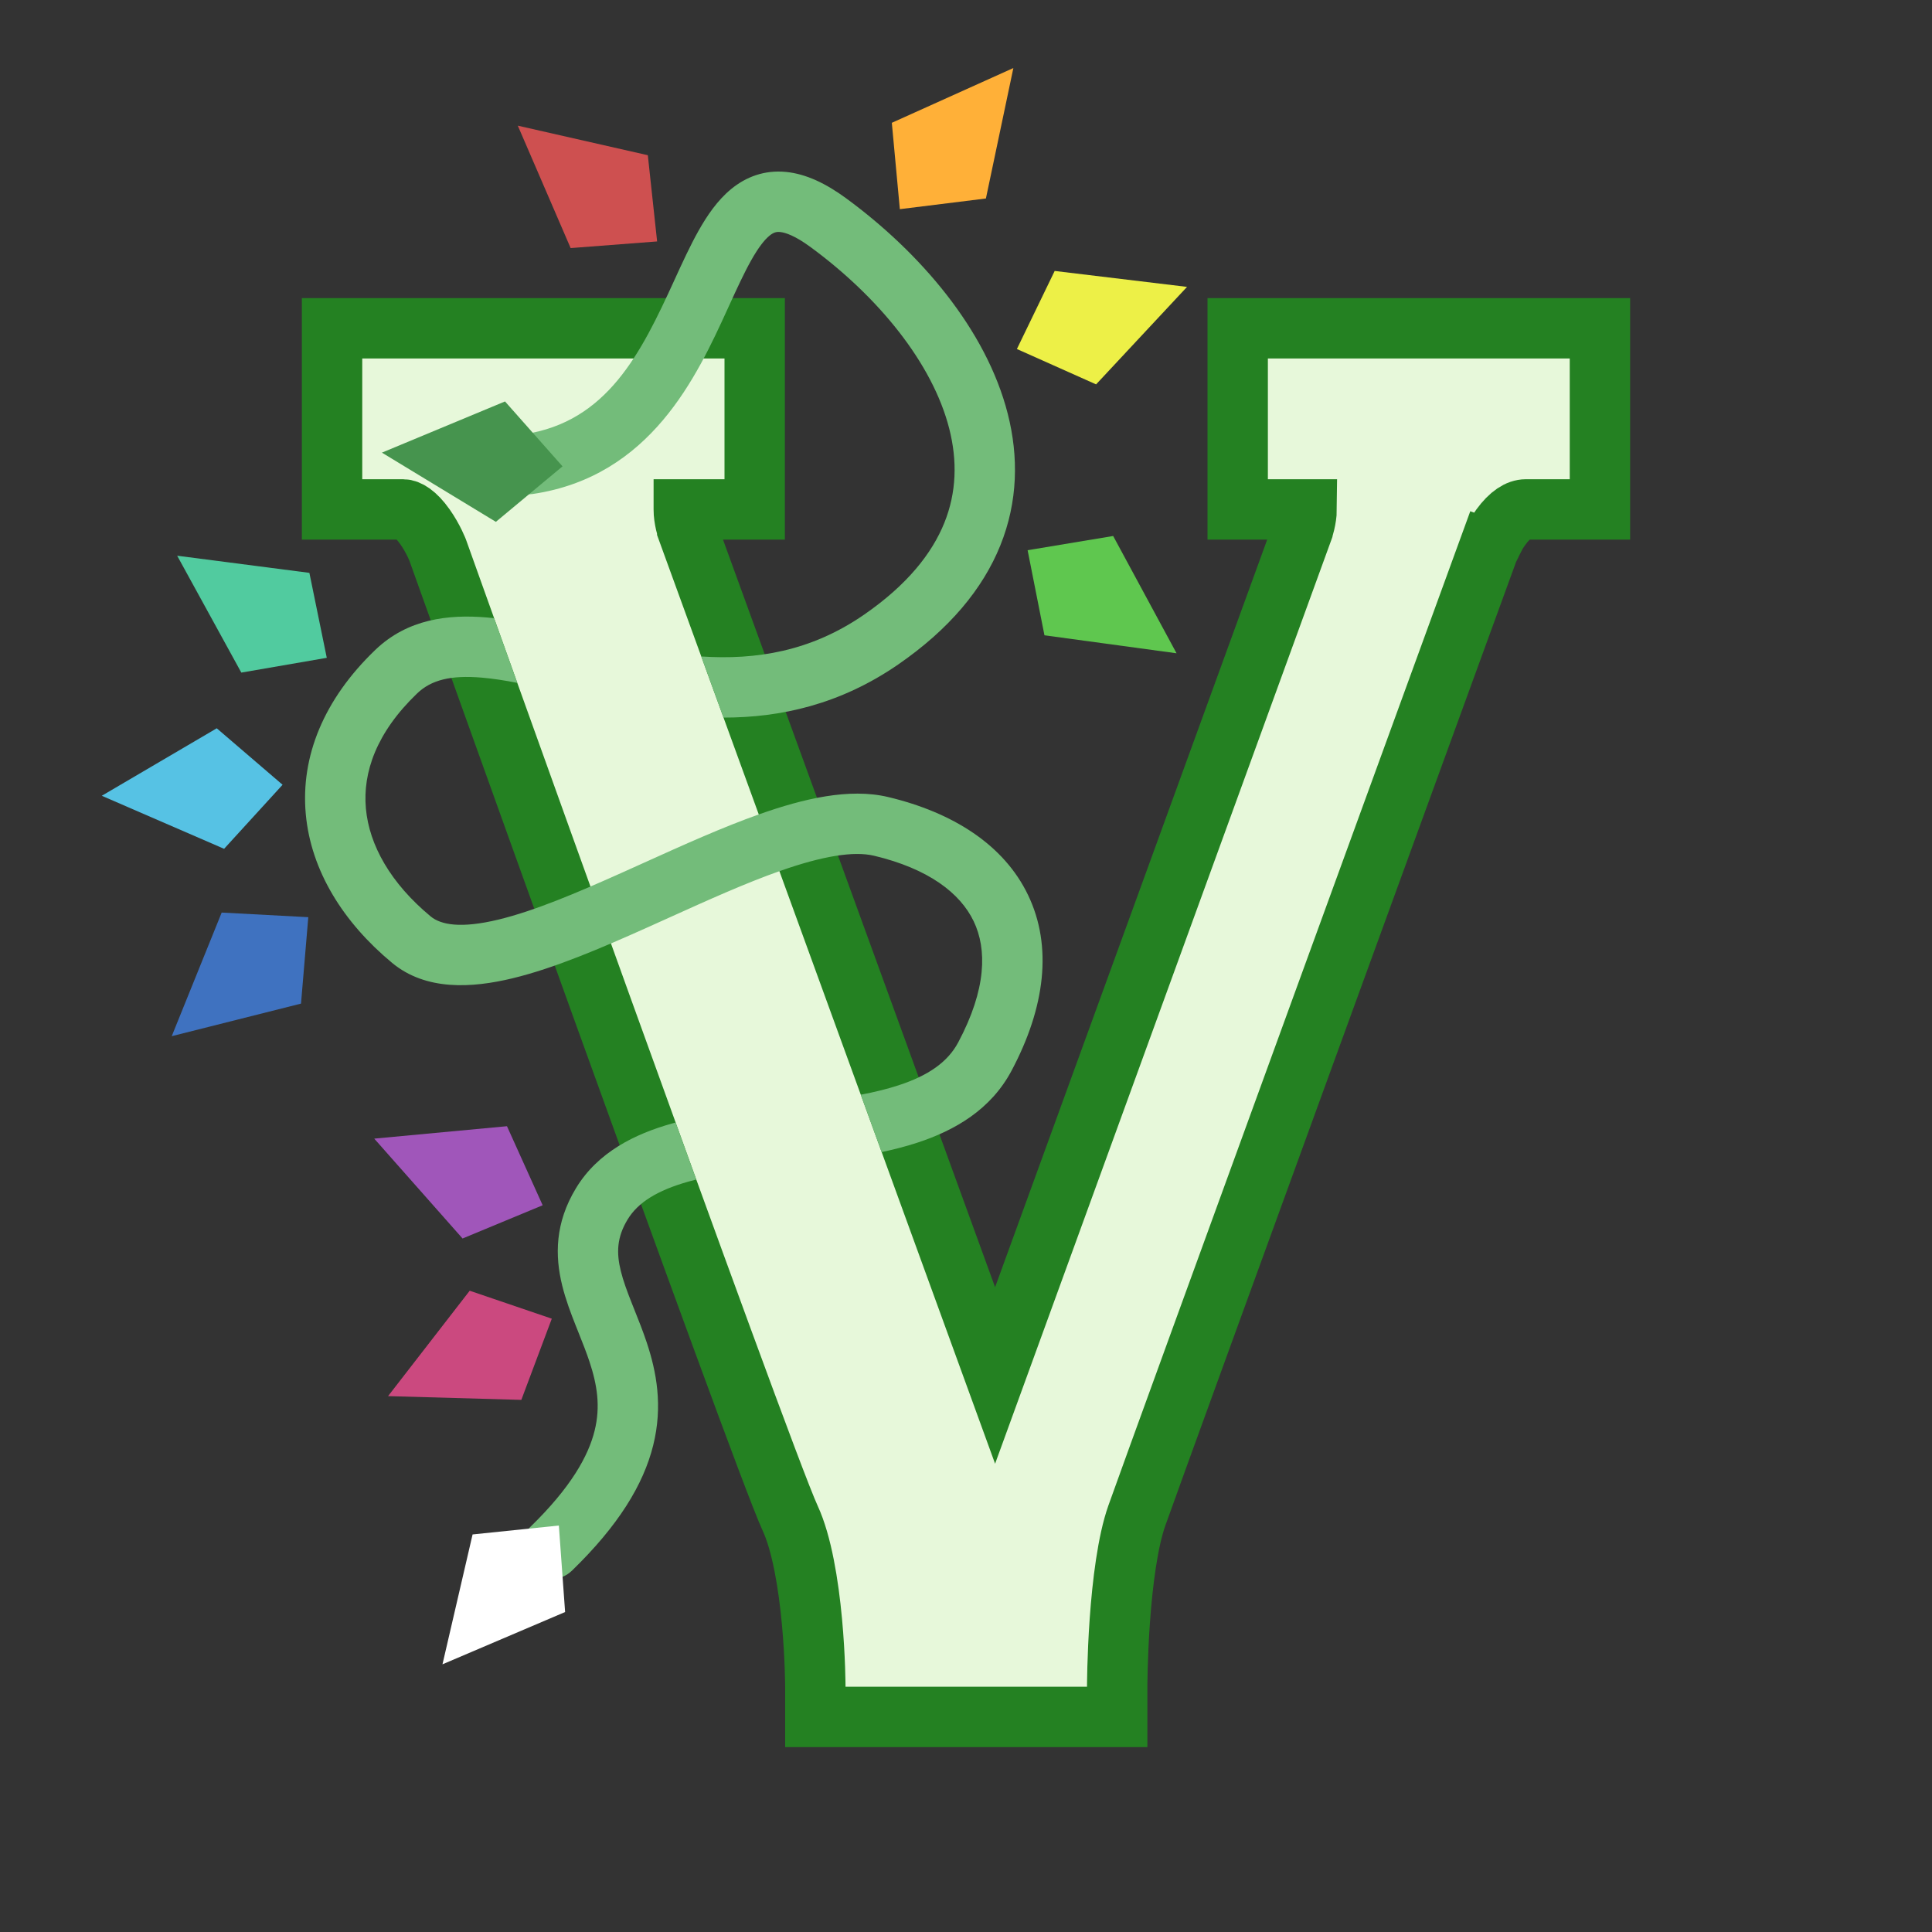 <svg width="512" height="512" viewBox="0 0 512 512" fill="none" xmlns="http://www.w3.org/2000/svg">
<rect x="0" y="0" width="512" height="512" fill="#333333" stroke="none"/>
<path d="M200 87V135H181.21C181.21 135.019 181.208 135.038 181.208 135.058C181.2 136.197 181.404 137.527 181.676 138.708C181.804 139.266 181.932 139.727 182.022 140.031C182.067 140.182 182.103 140.291 182.122 140.351V140.352L263.71 364.513L345.305 140.33C345.306 140.325 345.309 140.32 345.312 140.313C345.332 140.253 345.368 140.143 345.414 139.99C345.507 139.683 345.639 139.218 345.772 138.655C346.051 137.478 346.268 136.148 346.277 135H328V87H424V135H404.362C402.467 135 400.183 136.346 397.737 139.707C396.637 141.219 395.779 142.782 395.191 143.992C394.903 144.587 394.692 145.07 394.562 145.385C394.496 145.541 394.452 145.654 394.428 145.716C394.424 145.725 394.421 145.733 394.418 145.74L386.901 143C394.288 145.694 394.415 145.741 394.417 145.743C394.416 145.745 394.414 145.748 394.413 145.752C394.41 145.759 394.407 145.77 394.401 145.784C394.391 145.813 394.376 145.857 394.354 145.915C394.312 146.03 394.249 146.202 394.166 146.43C394 146.884 393.755 147.559 393.434 148.439C392.791 150.201 391.848 152.787 390.646 156.084C388.241 162.678 384.801 172.115 380.654 183.49C372.361 206.24 361.244 236.739 349.951 267.738C327.35 329.775 304.078 393.714 301.268 401.666C298.836 408.545 297.463 419.574 296.757 429.564C296.414 434.421 296.241 438.802 296.155 441.968C296.112 443.548 296.092 444.821 296.081 445.691C296.076 446.126 296.073 446.461 296.071 446.683C296.071 446.794 296.07 446.877 296.07 446.931V455H216.07V446.938C216.07 446.887 216.069 446.806 216.068 446.697C216.067 446.48 216.063 446.151 216.057 445.722C216.043 444.862 216.016 443.601 215.96 442.034C215.848 438.894 215.624 434.55 215.179 429.737C214.258 419.782 212.48 409.002 209.407 402.359C207.378 397.974 200.472 379.519 191.477 355.006C182.387 330.235 170.964 298.719 159.778 267.715C148.592 236.708 137.637 206.203 129.479 183.45C125.399 172.074 122.019 162.634 119.659 156.039C118.479 152.742 117.554 150.156 116.924 148.394C116.609 147.512 116.368 146.837 116.205 146.382C116.124 146.155 116.062 145.983 116.021 145.867C116.009 145.835 115.999 145.807 115.991 145.784C115.99 145.78 115.987 145.775 115.985 145.771C115.959 145.704 115.911 145.586 115.843 145.424C115.705 145.098 115.488 144.602 115.192 143.994C114.592 142.757 113.724 141.164 112.633 139.622C110.1 136.044 108.024 135 106.834 135H88V87H200ZM394.409 145.761V145.763C394.408 145.765 394.408 145.767 394.407 145.768L394.409 145.761ZM182.138 140.4C182.137 140.399 182.137 140.398 182.137 140.396C182.136 140.393 182.134 140.389 182.133 140.385L182.132 140.384C182.135 140.393 182.137 140.398 182.138 140.4Z" fill="#E7F8DA" stroke="#248122" stroke-width="16"/>
<path fill-rule="evenodd" clip-rule="evenodd" d="M224.231 52.549C218.968 48.689 213.689 46.096 208.32 45.565C202.574 44.997 197.697 46.88 193.785 50.083C190.138 53.068 187.379 57.142 185.133 61.132C182.901 65.097 180.812 69.662 178.778 74.108L178.778 74.108L178.663 74.359C169.92 93.463 160.961 111.807 138.828 115.086C134.457 115.734 131.439 119.802 132.086 124.172C132.734 128.543 136.802 131.561 141.172 130.914C172.523 126.269 184.685 99.668 192.814 81.886L193.212 81.016C195.36 76.322 197.196 72.32 199.076 68.98C200.985 65.589 202.573 63.565 203.918 62.464C204.998 61.581 205.758 61.39 206.745 61.487C208.108 61.622 210.657 62.436 214.769 65.451C232.706 78.605 247.128 96.199 251.56 113.6C253.732 122.125 253.499 130.518 250.26 138.556C247.005 146.631 240.46 154.978 228.957 162.915C214.857 172.644 200.368 174.923 185.845 173.972L191.741 190.171C206.701 190.166 222.534 186.786 238.043 176.085C251.54 166.772 260.432 156.119 265.1 144.537C269.782 132.919 269.956 121 267.065 109.65C261.372 87.301 243.794 66.895 224.231 52.549ZM137.088 180.968C134.803 174.597 132.737 168.83 130.944 163.824C130.312 163.754 129.687 163.692 129.067 163.639C118.757 162.754 107.989 164.047 99.462 172.227C85.799 185.331 79.648 200.49 81.033 215.724C82.399 230.754 90.971 244.435 103.891 255.156C112.885 262.619 125.065 261.851 135.811 259.262C146.951 256.578 159.472 251.204 171.523 245.8C173.549 244.891 175.564 243.981 177.565 243.076L177.569 243.075C187.765 238.468 197.604 234.022 206.72 230.811C217.921 226.866 226.219 225.49 231.647 226.782C246.042 230.21 254.451 236.662 258.035 244.144C261.565 251.512 261.466 262.098 253.938 276.241C251.171 281.44 246.034 285.038 238.09 287.628C235.002 288.636 231.663 289.435 228.115 290.107L233.649 305.313C236.879 304.631 240.036 303.823 243.05 302.84C253.029 299.587 262.579 294.06 268.062 283.759C277.034 266.902 278.935 250.738 272.465 237.231C266.049 223.838 252.458 215.29 235.353 211.218C225.031 208.76 212.829 211.696 201.405 215.72C191.577 219.181 180.982 223.971 170.799 228.575L170.789 228.579C168.834 229.463 166.893 230.341 164.976 231.2C152.778 236.671 141.549 241.422 132.064 243.707C122.185 246.087 116.865 245.13 114.109 242.843C103.529 234.065 97.851 223.996 96.967 214.276C96.102 204.76 99.7 194.168 110.538 183.773C114.261 180.203 119.43 178.871 127.699 179.58C130.679 179.836 133.791 180.325 137.088 180.968ZM184.521 312.586C182.721 307.63 180.891 302.582 179.042 297.477C178.706 297.568 178.371 297.66 178.038 297.754C168.208 300.528 158.448 305.318 152.662 314.848C147.052 324.088 147.042 332.784 148.991 340.683C149.916 344.436 151.288 348.046 152.58 351.31C152.836 351.956 153.088 352.587 153.336 353.206C154.394 355.855 155.371 358.302 156.22 360.859C158.242 366.948 159.186 372.701 157.573 379.182C155.931 385.777 151.383 394.134 140.43 404.757C137.259 407.833 137.181 412.898 140.257 416.07C143.333 419.241 148.398 419.319 151.57 416.243C163.867 404.316 170.506 393.461 173.099 383.047C175.72 372.519 173.945 363.465 171.405 355.816C170.391 352.763 169.197 349.778 168.129 347.107C167.898 346.529 167.673 345.965 167.457 345.419C166.185 342.207 165.17 339.466 164.525 336.852C163.333 332.016 163.448 327.912 166.338 323.152C169.052 318.682 174.167 315.472 182.384 313.152C183.085 312.954 183.797 312.766 184.521 312.586Z" fill="#73BC7A"/>
<path d="M151.227 65.744L174.143 63.983L171.679 41.132L137.226 33.306L151.227 65.744Z" fill="#CE5050"/>
<path d="M236.342 32.545L238.467 55.43L261.276 52.602L268.552 18.028L236.342 32.545Z" fill="#FFB038"/>
<path d="M279.499 71.804L269.488 92.493L290.475 101.863L314.576 76.029L279.499 71.804Z" fill="#EDF047"/>
<path d="M295.001 142.044L272.328 145.812L276.792 168.358L311.799 173.126L295.001 142.044Z" fill="#5FC74F"/>
<path d="M63.952 178.244L86.6 174.329L81.99 151.812L46.953 147.271L63.952 178.244Z" fill="#51CB9F"/>
<path d="M59.387 224.944L74.884 207.97L57.442 193.003L26.973 210.889L59.387 224.944Z" fill="#56C2E4"/>
<path d="M79.771 265.966L81.7 243.063L58.749 241.84L45.511 274.596L79.771 265.966Z" fill="#3F72C0"/>
<path d="M122.581 328.213L143.81 319.405L134.354 298.457L99.177 301.747L122.581 328.213Z" fill="#A056BA"/>
<path d="M138.158 370.982L146.232 349.464L124.475 342.055L102.841 369.987L138.158 370.982Z" fill="#CB497F"/>
<path d="M149.76 427.205L148.102 404.281L125.24 406.643L117.26 441.06L149.76 427.205Z" fill="white"/>
<path d="M131.41 138.294L149.074 123.589L133.833 106.386L101.212 119.954L131.41 138.294Z" fill="#46944E"/>
</svg>
